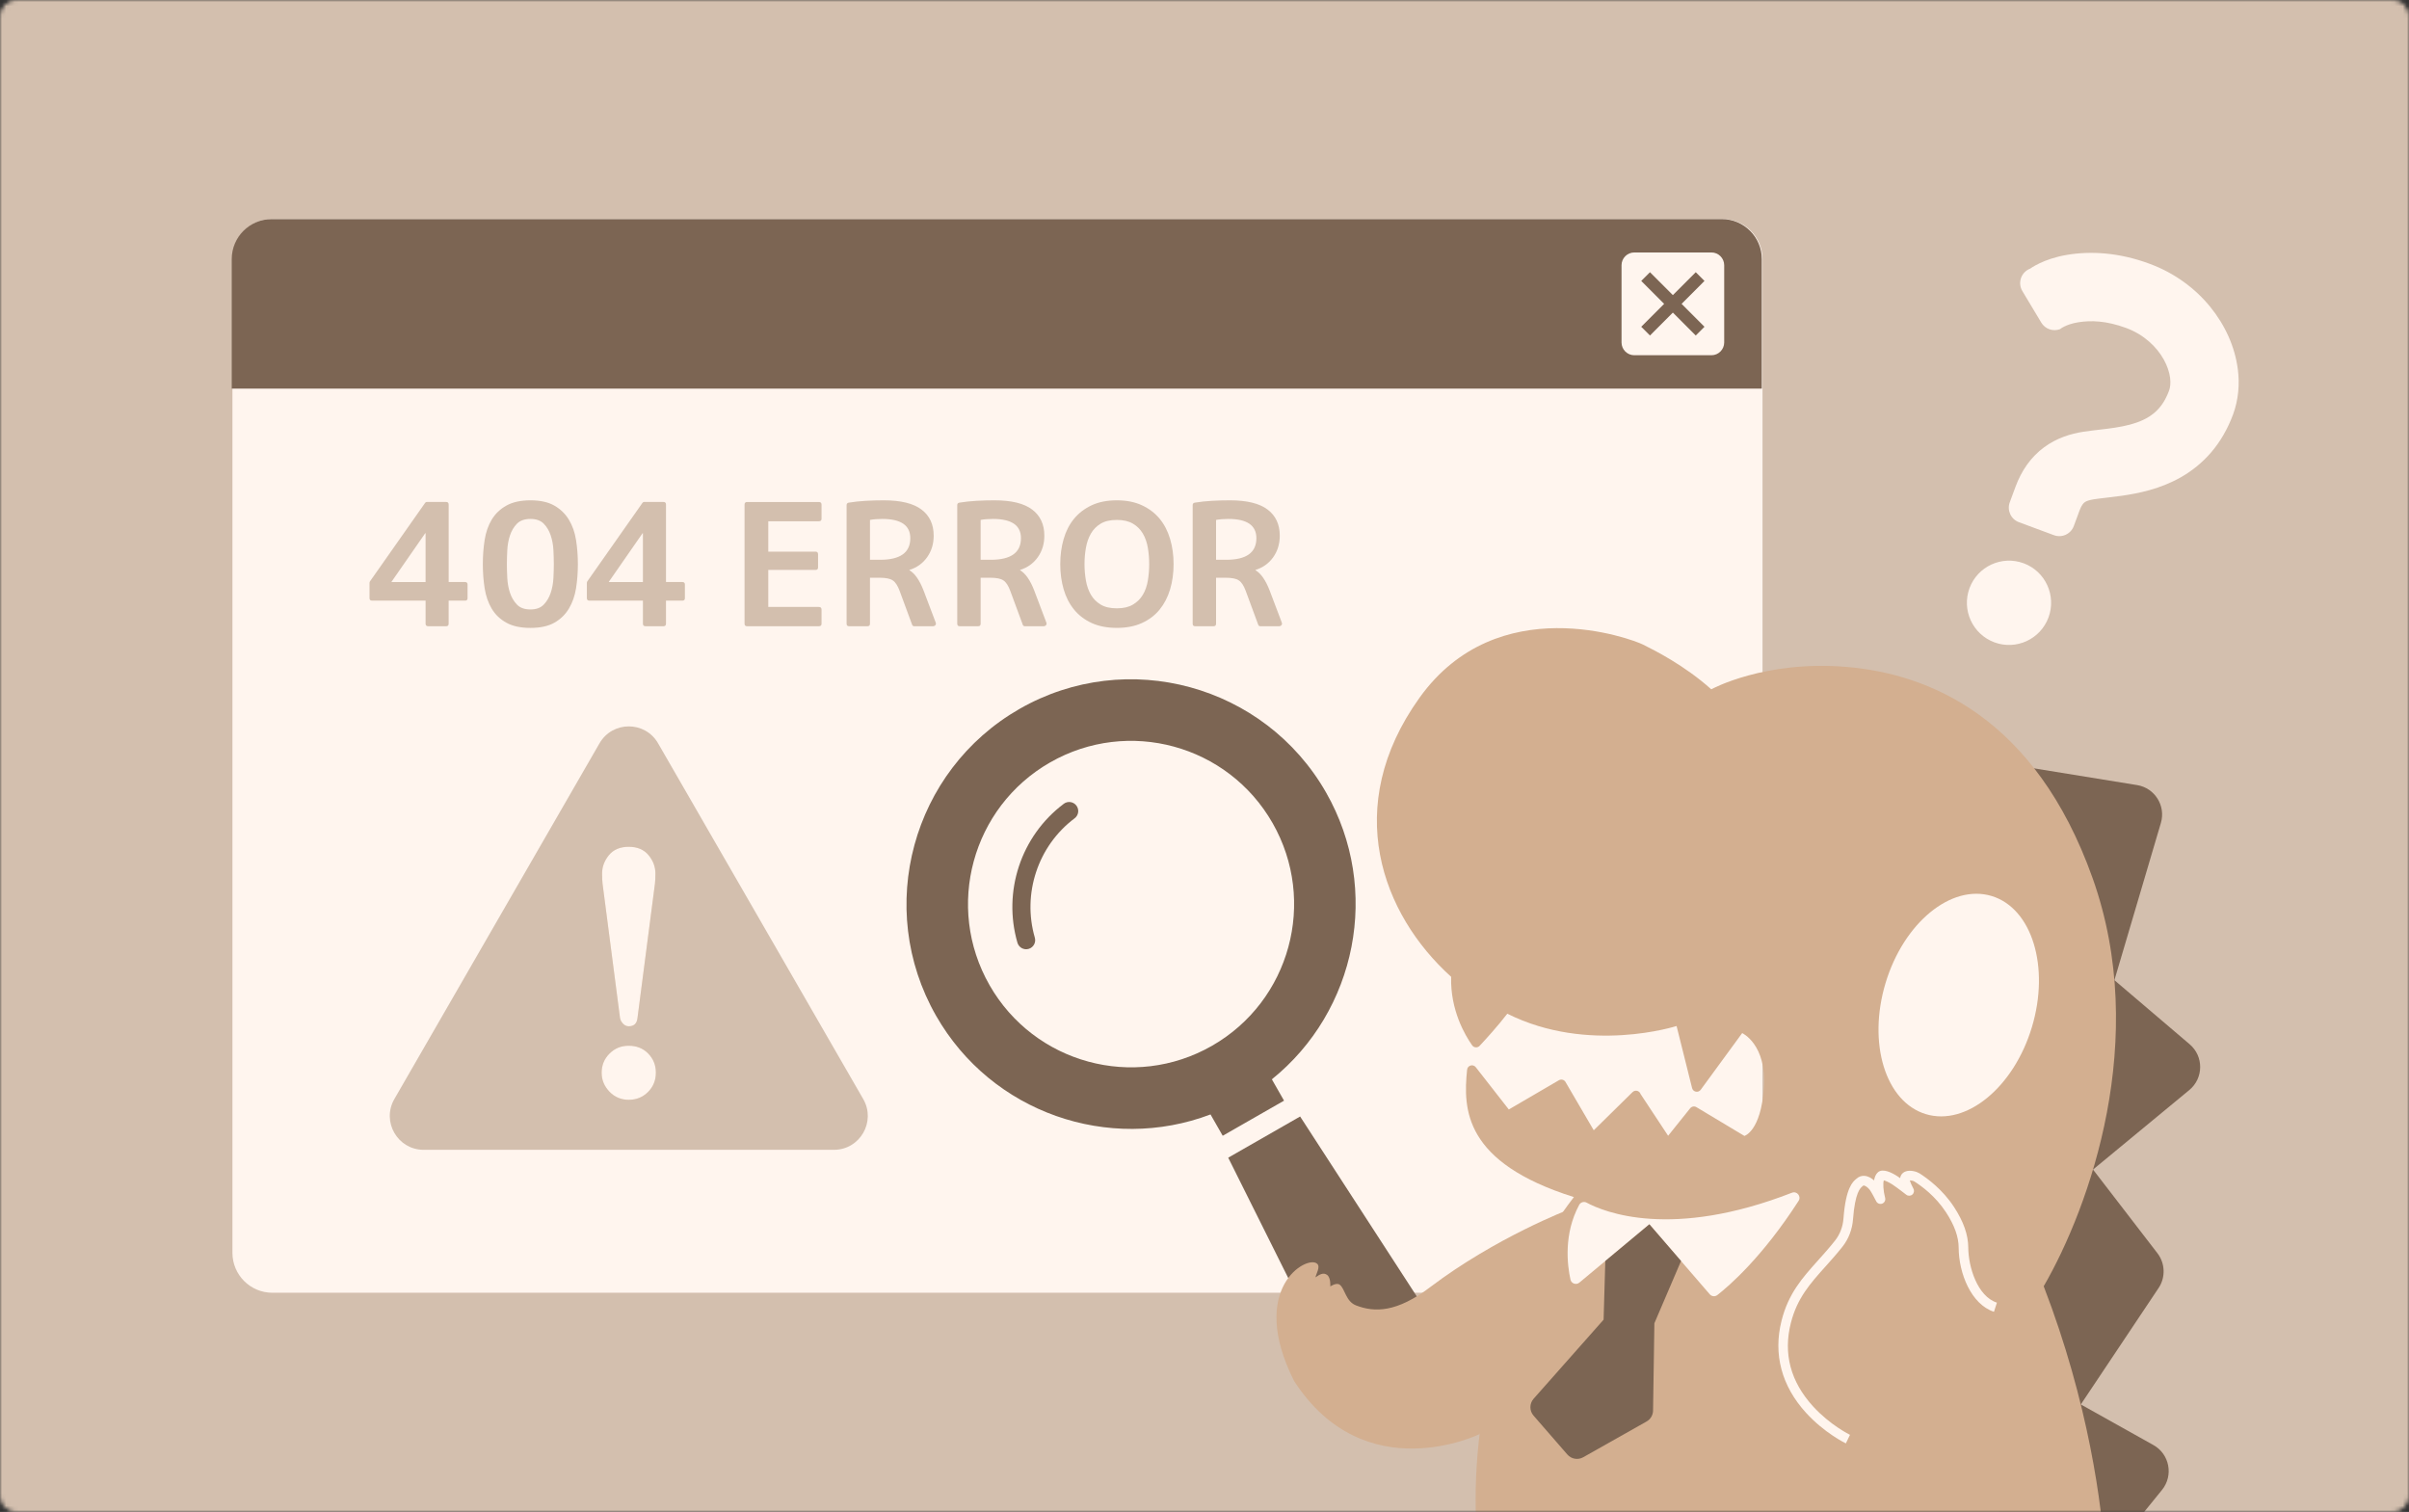 <svg width="580" height="364" viewBox="0 0 580 364" fill="none" xmlns="http://www.w3.org/2000/svg">
<rect x="0" y="0" width="580" height="364" fill="#333333" stroke="none"/>
<g clip-path="url(#clip0_710_9961)">
<mask id="mask0_710_9961" style="mask-type:luminance" maskUnits="userSpaceOnUse" x="0" y="0" width="580" height="364">
<path d="M576 0H4C1.791 0 0 1.791 0 4V360C0 362.209 1.791 364 4 364H576C578.209 364 580 362.209 580 360V4C580 1.791 578.209 0 576 0Z" fill="white"/>
</mask>
<g mask="url(#mask0_710_9961)">
<path d="M588.984 -8.716H-6.582V372.165H588.984V-8.716Z" fill="#D3BFAE"/>
<path d="M414.732 52.725H65.579C60.267 52.725 55.961 57.036 55.961 62.354V301.596C55.961 306.914 60.267 311.225 65.579 311.225H414.732C420.043 311.225 424.35 306.914 424.35 301.596V62.354C424.35 57.036 420.043 52.725 414.732 52.725Z" fill="#FFF5EE"/>
<path d="M65.411 52.752H414.564C419.873 52.752 424.182 57.066 424.182 62.38V93.553H55.793V62.38C55.793 57.066 60.102 52.752 65.411 52.752Z" fill="#7C6553"/>
<path d="M412.047 60.778H393.484C391.784 60.778 390.406 62.158 390.406 63.859V82.442C390.406 84.144 391.784 85.523 393.484 85.523H412.047C413.747 85.523 415.125 84.144 415.125 82.442V63.859C415.125 62.158 413.747 60.778 412.047 60.778Z" fill="#FFF5EE"/>
<path d="M410.378 67.634L408.277 65.531L402.764 71.046L397.255 65.531L395.15 67.634L400.663 73.153L395.15 78.672L397.255 80.775L402.764 75.256L408.277 80.775L410.378 78.672L404.868 73.153L410.378 67.634Z" fill="#7C6553"/>
<path d="M111.973 140.124C112.373 140.124 112.573 140.324 112.573 140.725V144.002C112.573 144.403 112.373 144.603 111.973 144.603H108.018V150.161C108.018 150.561 107.818 150.762 107.418 150.762H103.105C102.678 150.762 102.467 150.561 102.467 150.161V144.603H89.605C89.178 144.603 88.967 144.403 88.967 144.002V140.282C88.967 140.201 88.994 140.109 89.048 140.001L102.309 121.125C102.417 120.941 102.563 120.844 102.747 120.844H107.422C107.822 120.844 108.022 121.06 108.022 121.484V140.116H111.977L111.973 140.124ZM102.467 128.366H102.386L94.276 140.043V140.124H102.463V128.366H102.467Z" fill="#FFF5EE"/>
<path d="M116.248 135.807C116.248 133.781 116.394 131.844 116.687 129.987C116.979 128.135 117.545 126.51 118.383 125.108C119.222 123.706 120.395 122.581 121.9 121.73C123.404 120.879 125.343 120.451 127.713 120.451C130.083 120.451 132.006 120.879 133.483 121.73C134.961 122.585 136.127 123.717 136.977 125.131C137.827 126.544 138.4 128.177 138.693 130.03C138.985 131.882 139.131 133.808 139.131 135.807C139.131 137.806 138.985 139.766 138.693 141.607C138.4 143.448 137.827 145.081 136.977 146.506C136.123 147.931 134.961 149.067 133.483 149.907C132.006 150.746 130.083 151.166 127.713 151.166C125.343 151.166 123.404 150.746 121.9 149.907C120.395 149.067 119.222 147.942 118.383 146.529C117.545 145.115 116.979 143.483 116.687 141.63C116.394 139.777 116.248 137.836 116.248 135.811V135.807ZM122.038 135.807C122.038 136.793 122.073 137.921 122.138 139.184C122.204 140.451 122.423 141.638 122.796 142.743C123.169 143.848 123.727 144.788 124.473 145.562C125.22 146.336 126.297 146.721 127.709 146.721C129.121 146.721 130.16 146.336 130.906 145.562C131.652 144.788 132.21 143.848 132.583 142.743C132.956 141.638 133.176 140.451 133.241 139.184C133.307 137.917 133.341 136.793 133.341 135.807C133.341 134.821 133.307 133.696 133.241 132.429C133.176 131.162 132.956 129.976 132.583 128.87C132.21 127.765 131.652 126.829 130.906 126.07C130.16 125.312 129.094 124.93 127.709 124.93C126.324 124.93 125.22 125.312 124.473 126.07C123.727 126.829 123.169 127.765 122.796 128.87C122.423 129.976 122.204 131.162 122.138 132.429C122.073 133.696 122.038 134.821 122.038 135.807Z" fill="#FFF5EE"/>
<path d="M164.299 140.124C164.699 140.124 164.899 140.324 164.899 140.725V144.002C164.899 144.403 164.699 144.603 164.299 144.603H160.344V150.161C160.344 150.561 160.144 150.762 159.744 150.762H155.431C155.004 150.762 154.793 150.561 154.793 150.161V144.603H141.932C141.505 144.603 141.293 144.403 141.293 144.002V140.282C141.293 140.201 141.32 140.109 141.374 140.001L154.635 121.125C154.743 120.941 154.889 120.844 155.074 120.844H159.748C160.148 120.844 160.348 121.06 160.348 121.484V140.116H164.303L164.299 140.124ZM154.793 128.366H154.712L146.602 140.043V140.124H154.789V128.366H154.793Z" fill="#FFF5EE"/>
<path d="M184.975 132.807H196.359C196.759 132.807 196.959 133.022 196.959 133.446V136.604C196.959 137.005 196.759 137.205 196.359 137.205H184.975V146.121H197.159C197.586 146.121 197.798 146.336 197.798 146.76V150.161C197.798 150.561 197.582 150.762 197.159 150.762H179.862C179.462 150.762 179.262 150.561 179.262 150.161V121.491C179.262 121.064 179.462 120.852 179.862 120.852H197.159C197.586 120.852 197.798 121.068 197.798 121.491V124.892C197.798 125.293 197.582 125.493 197.159 125.493H184.975V132.81V132.807Z" fill="#FFF5EE"/>
<path d="M209.46 139.084V150.161C209.46 150.561 209.26 150.762 208.86 150.762H204.428C204.028 150.762 203.828 150.561 203.828 150.161V121.611C203.828 121.264 204.001 121.064 204.347 121.01C205.652 120.798 207.01 120.652 208.422 120.571C209.834 120.49 211.299 120.451 212.815 120.451C216.889 120.451 219.906 121.191 221.864 122.67C223.822 124.149 224.799 126.248 224.799 128.967C224.799 130.939 224.272 132.664 223.222 134.147C222.168 135.626 220.752 136.646 218.967 137.205V137.286C220.271 138.06 221.402 139.685 222.364 142.165L225.242 149.764C225.376 150.057 225.369 150.299 225.222 150.484C225.076 150.673 224.868 150.765 224.603 150.765H220.129C219.863 150.765 219.69 150.646 219.609 150.407L216.612 142.289C216.131 140.983 215.574 140.128 214.935 139.727C214.323 139.3 213.258 139.088 211.738 139.088H209.46V139.084ZM209.46 134.767H211.896C216.743 134.767 219.167 133.034 219.167 129.568C219.167 126.475 216.916 124.93 212.415 124.93C211.296 124.93 210.311 125.011 209.46 125.169V134.767Z" fill="#FFF5EE"/>
<path d="M236.103 139.084V150.161C236.103 150.561 235.903 150.762 235.503 150.762H231.071C230.671 150.762 230.471 150.561 230.471 150.161V121.611C230.471 121.264 230.644 121.064 230.99 121.01C232.294 120.798 233.652 120.652 235.064 120.571C236.476 120.49 237.942 120.451 239.458 120.451C243.532 120.451 246.548 121.191 248.506 122.67C250.465 124.149 251.442 126.248 251.442 128.967C251.442 130.939 250.915 132.664 249.864 134.147C248.81 135.626 247.395 136.646 245.609 137.205V137.286C246.914 138.06 248.045 139.685 249.007 142.165L251.88 149.764C252.015 150.057 252.007 150.299 251.861 150.484C251.715 150.673 251.507 150.765 251.242 150.765H246.767C246.502 150.765 246.329 150.646 246.248 150.407L243.251 142.289C242.77 140.983 242.212 140.128 241.574 139.727C240.962 139.3 239.896 139.088 238.377 139.088H236.099L236.103 139.084ZM236.103 134.767H238.538C243.386 134.767 245.809 133.034 245.809 129.568C245.809 126.475 243.559 124.93 239.058 124.93C237.938 124.93 236.953 125.011 236.103 125.169V134.767Z" fill="#FFF5EE"/>
<path d="M282.558 135.807C282.558 137.994 282.277 140.02 281.719 141.884C281.161 143.752 280.323 145.37 279.203 146.745C278.083 148.12 276.668 149.198 274.948 149.984C273.232 150.769 271.212 151.162 268.896 151.162C266.58 151.162 264.53 150.769 262.825 149.984C261.121 149.198 259.709 148.12 258.59 146.745C257.47 145.374 256.639 143.752 256.093 141.884C255.547 140.02 255.273 137.99 255.273 135.807C255.273 133.623 255.547 131.628 256.093 129.749C256.639 127.869 257.47 126.252 258.59 124.888C259.709 123.529 261.121 122.45 262.825 121.649C264.53 120.848 266.553 120.451 268.896 120.451C271.239 120.451 273.232 120.852 274.948 121.649C276.664 122.45 278.083 123.529 279.203 124.888C280.323 126.248 281.161 127.869 281.719 129.749C282.277 131.628 282.558 133.646 282.558 135.807ZM268.896 125.169C267.3 125.169 265.999 125.47 265.003 126.07C264.007 126.671 263.218 127.469 262.645 128.47C262.071 129.471 261.671 130.607 261.448 131.89C261.221 133.169 261.11 134.474 261.11 135.811C261.11 137.147 261.221 138.456 261.448 139.751C261.675 141.045 262.075 142.185 262.645 143.171C263.218 144.156 264.003 144.95 265.003 145.551C266.003 146.152 267.3 146.452 268.896 146.452C270.493 146.452 271.759 146.152 272.77 145.551C273.782 144.95 274.583 144.156 275.167 143.171C275.752 142.185 276.152 141.045 276.364 139.751C276.575 138.456 276.683 137.147 276.683 135.811C276.683 134.474 276.575 133.172 276.364 131.89C276.148 130.611 275.752 129.471 275.167 128.47C274.583 127.469 273.782 126.671 272.77 126.07C271.759 125.47 270.466 125.169 268.896 125.169Z" fill="#FFF5EE"/>
<path d="M292.785 139.084V150.161C292.785 150.561 292.585 150.762 292.184 150.762H287.753C287.352 150.762 287.152 150.561 287.152 150.161V121.611C287.152 121.264 287.325 121.064 287.672 121.01C288.976 120.798 290.334 120.652 291.746 120.571C293.158 120.49 294.624 120.451 296.139 120.451C300.214 120.451 303.23 121.191 305.188 122.67C307.146 124.149 308.123 126.248 308.123 128.967C308.123 130.939 307.596 132.664 306.546 134.147C305.492 135.626 304.076 136.646 302.291 137.205V137.286C303.595 138.06 304.726 139.685 305.688 142.165L308.566 149.764C308.701 150.057 308.693 150.299 308.547 150.484C308.4 150.673 308.193 150.765 307.927 150.765H303.453C303.187 150.765 303.014 150.646 302.934 150.407L299.937 142.289C299.456 140.983 298.898 140.128 298.259 139.727C297.648 139.3 296.582 139.088 295.062 139.088H292.785V139.084ZM292.785 134.767H295.22C300.067 134.767 302.491 133.034 302.491 129.568C302.491 126.475 300.241 124.93 295.739 124.93C294.62 124.93 293.635 125.011 292.785 125.169V134.767Z" fill="#FFF5EE"/>
<path d="M111.973 140.124C112.373 140.124 112.573 140.324 112.573 140.725V144.002C112.573 144.403 112.373 144.603 111.973 144.603H108.018V150.161C108.018 150.561 107.818 150.762 107.418 150.762H103.105C102.678 150.762 102.467 150.561 102.467 150.161V144.603H89.605C89.178 144.603 88.967 144.403 88.967 144.002V140.282C88.967 140.201 88.994 140.109 89.048 140.001L102.309 121.125C102.417 120.941 102.563 120.844 102.747 120.844H107.422C107.822 120.844 108.022 121.06 108.022 121.484V140.116H111.977L111.973 140.124ZM102.467 128.366H102.386L94.276 140.043V140.124H102.463V128.366H102.467Z" fill="#D3BFAE"/>
<path d="M116.248 135.807C116.248 133.781 116.394 131.844 116.687 129.987C116.979 128.135 117.545 126.51 118.383 125.108C119.222 123.706 120.395 122.581 121.9 121.73C123.404 120.879 125.343 120.451 127.713 120.451C130.083 120.451 132.006 120.879 133.483 121.73C134.961 122.585 136.127 123.717 136.977 125.131C137.827 126.544 138.4 128.177 138.693 130.03C138.985 131.882 139.131 133.808 139.131 135.807C139.131 137.806 138.985 139.766 138.693 141.607C138.4 143.448 137.827 145.081 136.977 146.506C136.123 147.931 134.961 149.067 133.483 149.907C132.006 150.746 130.083 151.166 127.713 151.166C125.343 151.166 123.404 150.746 121.9 149.907C120.395 149.067 119.222 147.942 118.383 146.529C117.545 145.115 116.979 143.483 116.687 141.63C116.394 139.777 116.248 137.836 116.248 135.811V135.807ZM122.038 135.807C122.038 136.793 122.073 137.921 122.138 139.184C122.204 140.451 122.423 141.638 122.796 142.743C123.169 143.848 123.727 144.788 124.473 145.562C125.22 146.336 126.297 146.721 127.709 146.721C129.121 146.721 130.16 146.336 130.906 145.562C131.652 144.788 132.21 143.848 132.583 142.743C132.956 141.638 133.176 140.451 133.241 139.184C133.307 137.917 133.341 136.793 133.341 135.807C133.341 134.821 133.307 133.696 133.241 132.429C133.176 131.162 132.956 129.976 132.583 128.87C132.21 127.765 131.652 126.829 130.906 126.07C130.16 125.312 129.094 124.93 127.709 124.93C126.324 124.93 125.22 125.312 124.473 126.07C123.727 126.829 123.169 127.765 122.796 128.87C122.423 129.976 122.204 131.162 122.138 132.429C122.073 133.696 122.038 134.821 122.038 135.807Z" fill="#D3BFAE"/>
<path d="M164.299 140.124C164.699 140.124 164.899 140.324 164.899 140.725V144.002C164.899 144.403 164.699 144.603 164.299 144.603H160.344V150.161C160.344 150.561 160.144 150.762 159.744 150.762H155.431C155.004 150.762 154.793 150.561 154.793 150.161V144.603H141.932C141.505 144.603 141.293 144.403 141.293 144.002V140.282C141.293 140.201 141.32 140.109 141.374 140.001L154.635 121.125C154.743 120.941 154.889 120.844 155.074 120.844H159.748C160.148 120.844 160.348 121.06 160.348 121.484V140.116H164.303L164.299 140.124ZM154.793 128.366H154.712L146.602 140.043V140.124H154.789V128.366H154.793Z" fill="#D3BFAE"/>
<path d="M184.975 132.807H196.359C196.759 132.807 196.959 133.022 196.959 133.446V136.604C196.959 137.005 196.759 137.205 196.359 137.205H184.975V146.121H197.159C197.586 146.121 197.798 146.336 197.798 146.76V150.161C197.798 150.561 197.582 150.762 197.159 150.762H179.862C179.462 150.762 179.262 150.561 179.262 150.161V121.491C179.262 121.064 179.462 120.852 179.862 120.852H197.159C197.586 120.852 197.798 121.068 197.798 121.491V124.892C197.798 125.293 197.582 125.493 197.159 125.493H184.975V132.81V132.807Z" fill="#D3BFAE"/>
<path d="M209.46 139.084V150.161C209.46 150.561 209.26 150.762 208.86 150.762H204.428C204.028 150.762 203.828 150.561 203.828 150.161V121.611C203.828 121.264 204.001 121.064 204.347 121.01C205.652 120.798 207.01 120.652 208.422 120.571C209.834 120.49 211.299 120.451 212.815 120.451C216.889 120.451 219.906 121.191 221.864 122.67C223.822 124.149 224.799 126.248 224.799 128.967C224.799 130.939 224.272 132.664 223.222 134.147C222.168 135.626 220.752 136.646 218.967 137.205V137.286C220.271 138.06 221.402 139.685 222.364 142.165L225.242 149.764C225.376 150.057 225.369 150.299 225.222 150.484C225.076 150.673 224.868 150.765 224.603 150.765H220.129C219.863 150.765 219.69 150.646 219.609 150.407L216.612 142.289C216.131 140.983 215.574 140.128 214.935 139.727C214.323 139.3 213.258 139.088 211.738 139.088H209.46V139.084ZM209.46 134.767H211.896C216.743 134.767 219.167 133.034 219.167 129.568C219.167 126.475 216.916 124.93 212.415 124.93C211.296 124.93 210.311 125.011 209.46 125.169V134.767Z" fill="#D3BFAE"/>
<path d="M236.103 139.084V150.161C236.103 150.561 235.903 150.762 235.503 150.762H231.071C230.671 150.762 230.471 150.561 230.471 150.161V121.611C230.471 121.264 230.644 121.064 230.99 121.01C232.294 120.798 233.652 120.652 235.064 120.571C236.476 120.49 237.942 120.451 239.458 120.451C243.532 120.451 246.548 121.191 248.506 122.67C250.465 124.149 251.442 126.248 251.442 128.967C251.442 130.939 250.915 132.664 249.864 134.147C248.81 135.626 247.395 136.646 245.609 137.205V137.286C246.914 138.06 248.045 139.685 249.007 142.165L251.88 149.764C252.015 150.057 252.007 150.299 251.861 150.484C251.715 150.673 251.507 150.765 251.242 150.765H246.767C246.502 150.765 246.329 150.646 246.248 150.407L243.251 142.289C242.77 140.983 242.212 140.128 241.574 139.727C240.962 139.3 239.896 139.088 238.377 139.088H236.099L236.103 139.084ZM236.103 134.767H238.538C243.386 134.767 245.809 133.034 245.809 129.568C245.809 126.475 243.559 124.93 239.058 124.93C237.938 124.93 236.953 125.011 236.103 125.169V134.767Z" fill="#D3BFAE"/>
<path d="M282.558 135.807C282.558 137.994 282.277 140.02 281.719 141.884C281.161 143.752 280.323 145.37 279.203 146.745C278.083 148.12 276.668 149.198 274.948 149.984C273.232 150.769 271.212 151.162 268.896 151.162C266.58 151.162 264.53 150.769 262.825 149.984C261.121 149.198 259.709 148.12 258.59 146.745C257.47 145.374 256.639 143.752 256.093 141.884C255.547 140.02 255.273 137.99 255.273 135.807C255.273 133.623 255.547 131.628 256.093 129.749C256.639 127.869 257.47 126.252 258.59 124.888C259.709 123.529 261.121 122.45 262.825 121.649C264.53 120.848 266.553 120.451 268.896 120.451C271.239 120.451 273.232 120.852 274.948 121.649C276.664 122.45 278.083 123.529 279.203 124.888C280.323 126.248 281.161 127.869 281.719 129.749C282.277 131.628 282.558 133.646 282.558 135.807ZM268.896 125.169C267.3 125.169 265.999 125.47 265.003 126.07C264.007 126.671 263.218 127.469 262.645 128.47C262.071 129.471 261.671 130.607 261.448 131.89C261.221 133.169 261.11 134.474 261.11 135.811C261.11 137.147 261.221 138.456 261.448 139.751C261.675 141.045 262.075 142.185 262.645 143.171C263.218 144.156 264.003 144.95 265.003 145.551C266.003 146.152 267.3 146.452 268.896 146.452C270.493 146.452 271.759 146.152 272.77 145.551C273.782 144.95 274.583 144.156 275.167 143.171C275.752 142.185 276.152 141.045 276.364 139.751C276.575 138.456 276.683 137.147 276.683 135.811C276.683 134.474 276.575 133.172 276.364 131.89C276.148 130.611 275.752 129.471 275.167 128.47C274.583 127.469 273.782 126.671 272.77 126.07C271.759 125.47 270.466 125.169 268.896 125.169Z" fill="#D3BFAE"/>
<path d="M292.785 139.084V150.161C292.785 150.561 292.585 150.762 292.184 150.762H287.753C287.352 150.762 287.152 150.561 287.152 150.161V121.611C287.152 121.264 287.325 121.064 287.672 121.01C288.976 120.798 290.334 120.652 291.746 120.571C293.158 120.49 294.624 120.451 296.139 120.451C300.214 120.451 303.23 121.191 305.188 122.67C307.146 124.149 308.123 126.248 308.123 128.967C308.123 130.939 307.596 132.664 306.546 134.147C305.492 135.626 304.076 136.646 302.291 137.205V137.286C303.595 138.06 304.726 139.685 305.688 142.165L308.566 149.764C308.701 150.057 308.693 150.299 308.547 150.484C308.4 150.673 308.193 150.765 307.927 150.765H303.453C303.187 150.765 303.014 150.646 302.934 150.407L299.937 142.289C299.456 140.983 298.898 140.128 298.259 139.727C297.648 139.3 296.582 139.088 295.062 139.088H292.785V139.084ZM292.785 134.767H295.22C300.067 134.767 302.491 133.034 302.491 129.568C302.491 126.475 300.241 124.93 295.739 124.93C294.62 124.93 293.635 125.011 292.785 125.169V134.767Z" fill="#D3BFAE"/>
<path d="M144.34 178.946L94.946 264.592C91.814 270.023 95.731 276.813 101.994 276.813H200.786C207.053 276.813 210.966 270.023 207.834 264.592L158.44 178.946C155.308 173.515 147.475 173.515 144.344 178.946H144.34Z" fill="#D3BFAE"/>
<path d="M149.283 245.07C149.353 245.54 149.587 245.99 149.983 246.422C150.376 246.853 150.845 247.069 151.384 247.069C152.642 247.069 153.342 246.403 153.484 245.07L157.689 212.715C157.763 212.141 157.797 211.332 157.797 210.284C157.797 208.663 157.239 207.188 156.127 205.855C155.012 204.523 153.431 203.86 151.38 203.86C149.329 203.86 147.66 204.542 146.579 205.909C145.502 207.242 144.963 208.702 144.963 210.284C144.963 211.255 144.998 212.068 145.071 212.715L149.279 245.07H149.283Z" fill="#D3AF90"/>
<path d="M156.024 253.597C154.801 252.372 153.254 251.76 151.384 251.76C149.514 251.76 148.006 252.391 146.745 253.651C145.486 254.91 144.859 256.439 144.859 258.238C144.859 260.036 145.486 261.496 146.745 262.829C148.003 264.126 149.549 264.774 151.384 264.774C153.219 264.774 154.762 264.146 156.024 262.883C157.282 261.623 157.909 260.075 157.909 258.242C157.909 256.408 157.278 254.86 156.024 253.601V253.597Z" fill="#D3AF90"/>
<path d="M149.283 245.07C149.353 245.54 149.587 245.99 149.983 246.422C150.376 246.853 150.845 247.069 151.384 247.069C152.642 247.069 153.342 246.403 153.484 245.07L157.689 212.715C157.763 212.141 157.797 211.332 157.797 210.284C157.797 208.663 157.239 207.188 156.127 205.855C155.012 204.523 153.431 203.86 151.38 203.86C149.329 203.86 147.66 204.542 146.579 205.909C145.502 207.242 144.963 208.702 144.963 210.284C144.963 211.255 144.998 212.068 145.071 212.715L149.279 245.07H149.283Z" fill="#FFF5EE"/>
<path d="M156.024 253.597C154.801 252.372 153.254 251.76 151.384 251.76C149.514 251.76 148.006 252.391 146.745 253.651C145.486 254.91 144.859 256.439 144.859 258.238C144.859 260.036 145.486 261.496 146.745 262.829C148.003 264.126 149.549 264.774 151.384 264.774C153.219 264.774 154.762 264.146 156.024 262.883C157.282 261.623 157.909 260.075 157.909 258.242C157.909 256.408 157.278 254.86 156.024 253.601V253.597Z" fill="#FFF5EE"/>
<path d="M538.781 88.866C538.077 83.471 535.754 78.333 532.164 73.896C528.571 69.475 523.631 65.758 517.603 63.524C510.181 60.751 503.291 60.401 497.639 61.36C491.973 62.3 488.806 64.664 488.806 64.664C487.768 65.057 486.956 65.885 486.59 66.929C486.225 67.977 486.344 69.132 486.913 70.079L491.469 77.67C492.396 79.219 494.3 79.877 495.985 79.238C495.985 79.238 497.312 78.094 500.332 77.593C503.36 77.108 507.034 77.17 511.897 78.957C516.137 80.517 519.245 83.471 520.965 86.567C521.823 88.104 522.312 89.648 522.481 90.958C522.65 92.279 522.504 93.322 522.227 94.058C521.296 96.534 520.215 97.983 519.007 99.107C518.095 99.943 517.064 100.605 515.841 101.164C514.017 102.003 511.759 102.566 509.316 102.943C506.865 103.336 504.31 103.536 501.656 103.933C498.62 104.395 495.216 105.412 492.134 107.692C490.603 108.816 489.206 110.234 488.052 111.847C486.894 113.461 485.975 115.264 485.263 117.185C484.505 119.234 483.882 120.921 483.882 120.921C483.166 122.855 484.151 125.004 486.082 125.716L494.508 128.84C496.439 129.556 498.586 128.57 499.298 126.637L500.679 122.901C500.952 122.161 501.214 121.715 501.406 121.441C501.714 121.041 501.833 120.956 502.164 120.763C502.495 120.586 503.11 120.363 504.153 120.201C505.68 119.958 508.069 119.75 510.828 119.358C514.971 118.749 520.103 117.744 525.197 114.828C527.732 113.373 530.225 111.408 532.38 108.886C534.542 106.363 536.342 103.294 537.643 99.769C538.958 96.199 539.247 92.452 538.785 88.862L538.781 88.866Z" fill="#FFF5EE"/>
<path d="M487.218 135.606C481.966 133.662 476.13 136.346 474.187 141.599C472.245 146.852 474.926 152.695 480.177 154.64C485.425 156.585 491.257 153.9 493.204 148.647C495.147 143.39 492.469 137.551 487.222 135.603L487.218 135.606Z" fill="#FFF5EE"/>
<path d="M272.316 261.885C296.715 261.885 316.493 242.085 316.493 217.66C316.493 193.235 296.715 173.435 272.316 173.435C247.918 173.435 228.139 193.235 228.139 217.66C228.139 242.085 247.918 261.885 272.316 261.885Z" fill="#FFF5EE"/>
<path d="M306.214 259.844C326.57 243.468 332.633 214.182 319.264 190.781C304.46 164.869 271.351 155.845 245.471 170.662C219.583 185.485 210.569 218.623 225.373 244.538C238.742 267.939 267.027 277.556 291.449 268.297L294.384 273.431L309.15 264.978L306.218 259.844H306.214ZM291.807 251.771C272.99 262.54 249.01 256.008 238.246 237.171C227.481 218.33 234.014 194.32 252.831 183.548C271.651 172.776 295.631 179.312 306.391 198.149C317.156 216.986 310.623 240.995 291.807 251.771Z" fill="#7C6553"/>
<path d="M256.113 193.516C245.745 201.299 241.413 214.713 244.96 226.953C245.298 228.109 246.506 228.779 247.664 228.44C248.819 228.101 249.484 226.891 249.149 225.736C246.099 215.237 249.834 203.675 258.725 197.005C259.691 196.285 259.887 194.914 259.164 193.951C258.444 192.984 257.075 192.788 256.113 193.512V193.516Z" fill="#7C6553"/>
<path d="M342.674 314.514L313.023 268.794L295.711 278.708L320.037 327.478C322.341 333.058 328.935 334.125 336.26 329.931C343.582 325.737 346.313 319.336 342.674 314.514Z" fill="#7C6553"/>
<path d="M481.336 183.618L514.533 189.006C518.8 189.699 521.489 193.982 520.262 198.129L509.074 235.973L527.198 251.409C530.599 254.305 530.557 259.57 527.114 262.416L503.927 281.565L519.431 301.708C521.308 304.15 521.424 307.52 519.712 310.081L500.984 338.115L518.469 347.894C522.359 350.07 523.343 355.227 520.535 358.689L506.843 375.558L481.332 364.37V183.621L481.336 183.618Z" fill="#7C6553"/>
<path d="M412.005 165.951C412.005 165.951 424.816 158.88 444.648 160.563C464.481 162.246 490.034 172.68 503.818 211.386C517.603 250.092 503.145 290.478 492.05 309.661C502.806 337.595 506.169 362.529 506.842 375.558H356.224C356.224 375.558 348.187 328.152 378.934 288.194C352.496 279.863 352.239 267.088 353.227 257.521C353.335 256.474 354.662 256.096 355.312 256.924L363.268 267.104L375.326 260.063C375.841 259.763 376.499 259.898 376.857 260.379L383.716 272.11L393.046 262.933C393.661 262.309 394.719 262.555 394.992 263.387L401.625 273.431L406.93 266.815C407.296 266.36 407.942 266.241 408.442 266.545L419.992 273.47C419.992 273.47 423.962 272.353 424.677 261.885C425.393 251.417 419.453 248.713 419.453 248.713L409.469 262.359C408.885 263.16 407.631 262.913 407.392 261.95L403.66 247.007C403.66 247.007 382.474 253.839 362.907 244.045C360.556 247.092 357.702 250.223 356.247 251.775C355.739 252.318 354.866 252.257 354.439 251.652C352.742 249.252 349.153 243.187 349.384 235.164C332.699 220.132 322.95 194.217 341.778 167.966C360.606 141.715 392.88 153.831 395.57 155.175C398.259 156.519 405.507 160.117 412.009 165.948L412.005 165.951Z" fill="#D3AF90"/>
<path d="M489.204 247.29C493.578 232.787 489.238 218.648 479.511 215.708C469.785 212.768 458.354 222.141 453.98 236.643C449.606 251.146 453.946 265.285 463.673 268.225C473.4 271.165 484.83 261.792 489.204 247.29Z" fill="#FFF5EE"/>
<path d="M356.24 345.252C356.24 345.252 328.633 358.793 311.578 332.484C300.298 310.085 314.756 302.055 317.106 304.231C317.995 304.943 316.829 306.734 316.726 307.52C317.749 306.776 318.649 306.295 319.519 306.931C320.45 307.616 320.288 309.707 320.288 309.707C320.288 309.707 321.777 308.664 322.593 309.315C323.843 310.316 324.02 313.316 326.474 314.267C330.987 316.016 336.319 315.947 344.283 309.912C360.222 297.834 377.754 291.178 377.754 291.178L356.244 345.248L356.24 345.252Z" fill="#D3AF90"/>
<path d="M381.996 289.53C386.178 291.779 402.375 298.473 431.44 287.142C432.637 286.676 433.733 288.02 433.037 289.103C424.25 302.752 416.228 309.634 413.47 311.779C412.912 312.215 412.112 312.134 411.65 311.598L397.108 294.749L380.253 308.783C379.488 309.418 378.322 309.022 378.11 308.047C377.341 304.531 376.429 297.075 380.219 290.058C380.561 289.422 381.361 289.187 382 289.53H381.996Z" fill="#FFF5EE"/>
<path d="M386.502 303.58L397.108 294.745L404.733 303.58L398.316 318.569L397.997 339.586C397.982 340.68 397.385 341.685 396.431 342.221L381.185 350.824C379.915 351.541 378.315 351.267 377.357 350.162L369.22 340.803C368.204 339.636 368.216 337.899 369.239 336.74L386.09 317.703L386.498 303.576L386.502 303.58Z" fill="#7C6553"/>
<path d="M444.414 347.489C444.207 347.389 439.259 344.97 434.85 340.152C428.937 333.686 426.89 326.002 428.937 317.934C430.599 311.379 433.9 307.697 437.72 303.433C439.051 301.951 440.429 300.414 441.814 298.662C442.995 297.167 443.699 295.326 443.845 293.328C444.399 285.894 446.107 284.485 446.927 283.811C446.961 283.78 446.996 283.753 447.023 283.73C447.558 283.245 448.227 283.025 448.95 283.087C449.866 283.168 450.651 283.684 451.209 284.177C451.335 283.399 451.609 282.698 452.128 282.232C453.305 281.165 455.579 282.367 456.825 283.179C457.022 283.306 457.252 283.464 457.495 283.637C457.514 283.453 457.553 283.279 457.618 283.118C457.841 282.578 458.291 282.178 458.891 281.989C460.015 281.631 461.488 282.066 462.131 282.471C464.05 283.684 467.682 286.345 470.441 290.555C472.749 294.079 473.876 297.291 473.888 300.368C473.903 304.943 476.054 312.076 480.786 313.609L480.074 315.808C474.584 314.029 471.599 306.53 471.576 300.379C471.568 297.76 470.564 294.964 468.509 291.825C465.993 287.982 462.662 285.544 460.9 284.431C460.673 284.285 460.157 284.173 459.826 284.169C459.942 284.639 460.288 285.463 460.673 286.149C460.942 286.63 460.834 287.231 460.419 287.589C460.003 287.947 459.392 287.963 458.957 287.624C458.934 287.604 456.664 285.837 455.571 285.128C454.91 284.7 454.029 284.281 453.559 284.161C453.332 284.801 453.401 286.591 453.871 288.39C454.021 288.96 453.717 289.553 453.167 289.765C452.613 289.973 451.993 289.734 451.728 289.21C451.301 288.371 450.501 286.876 450.17 286.449C449.677 285.81 449.066 285.436 448.742 285.405C448.654 285.394 448.619 285.413 448.565 285.463C448.515 285.509 448.454 285.559 448.389 285.613C447.908 286.01 446.623 287.069 446.142 293.516C445.957 295.973 445.084 298.257 443.618 300.114C442.187 301.92 440.786 303.484 439.432 304.993C435.816 309.03 432.688 312.515 431.168 318.519C429.303 325.879 431.095 332.619 436.497 338.558C440.606 343.072 445.361 345.406 445.411 345.429L444.407 347.508L444.414 347.489Z" fill="#FFF5EE"/>
</g>
</g>
<defs>
<clipPath id="clip0_710_9961">
<rect width="580" height="364" fill="white"/>
</clipPath>
</defs>
</svg>
